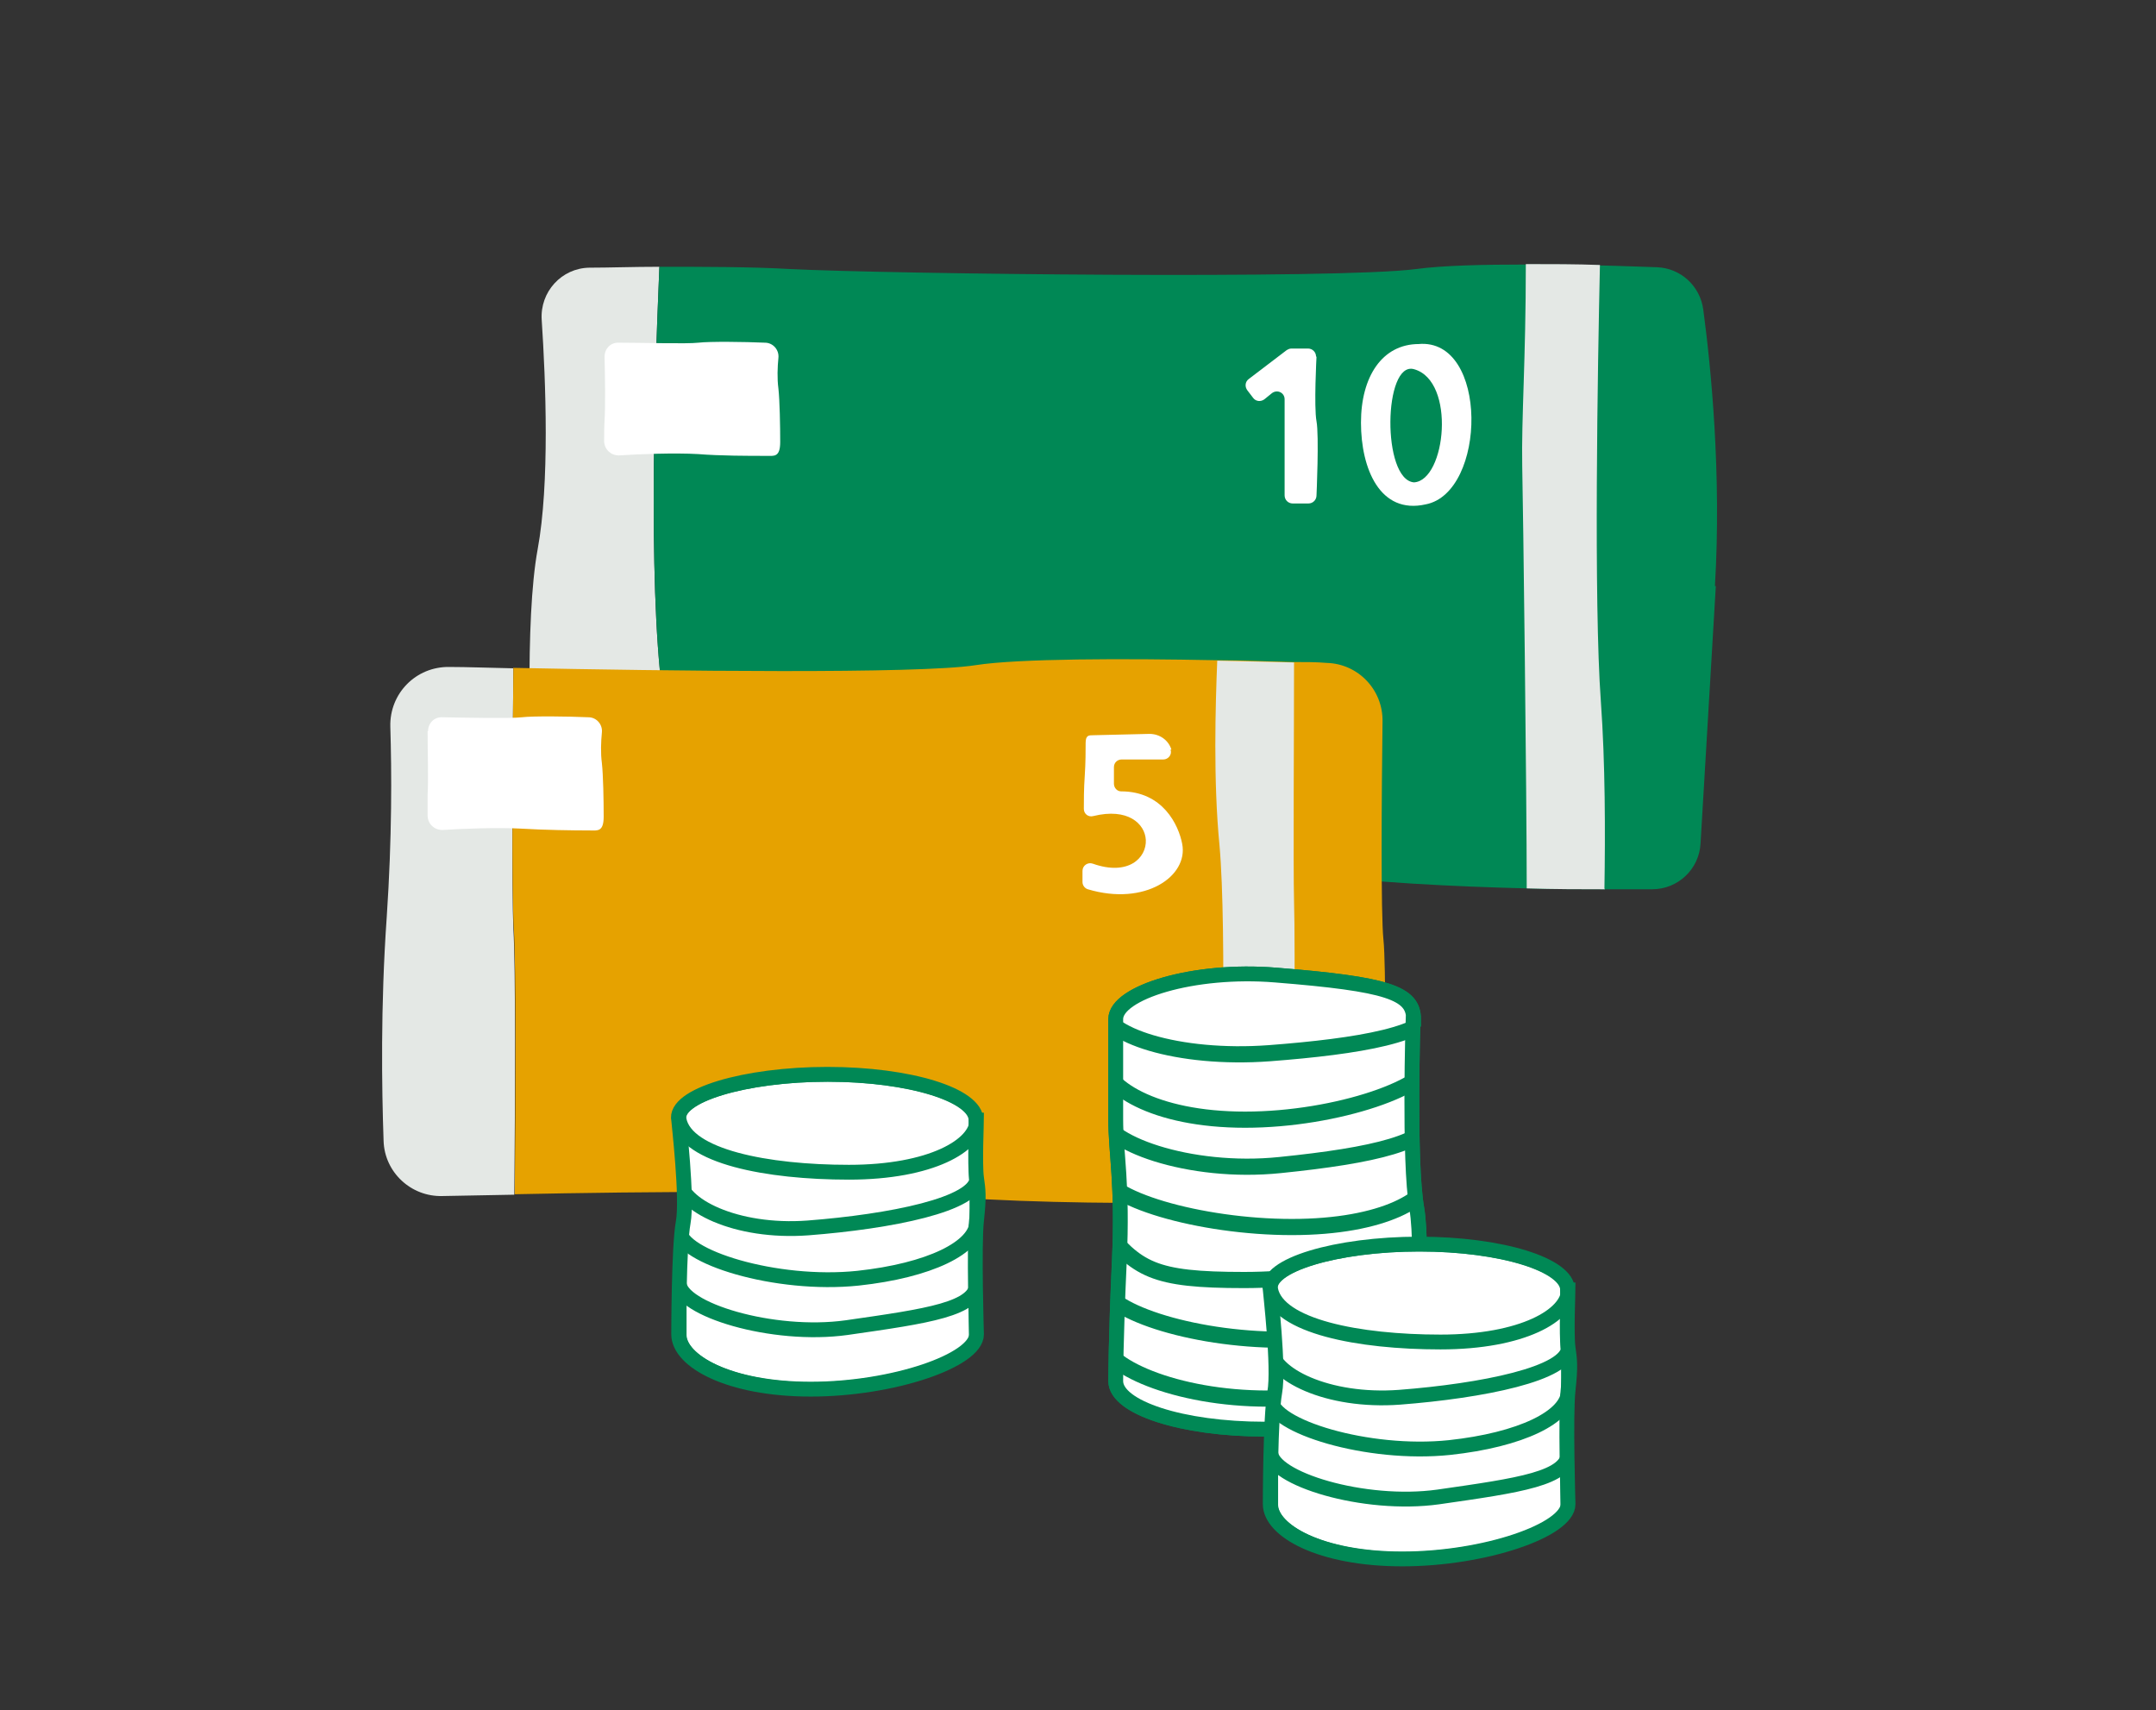 <?xml version="1.0" encoding="UTF-8"?>
<svg id="Ebene_6" xmlns="http://www.w3.org/2000/svg" xmlns:xlink="http://www.w3.org/1999/xlink" version="1.1" viewBox="0 0 480 380.8">
  <rect x="0" y="0" width="480" height="380.8" fill="#333333" stroke="none"/>
  <!-- Generator: Adobe Illustrator 29.1.0, SVG Export Plug-In . SVG Version: 2.1.0 Build 142)  -->
  <defs>
    <style>
      .st0, .st1 {
        fill: none;
      }

      .st1, .st2, .st3 {
        stroke-miterlimit: 10;
      }

      .st1, .st2, .st3, .st4 {
        stroke: #008855;
      }

      .st1, .st3 {
        stroke-width: 3.3px;
      }

      .st5 {
        clip-path: url(#clippath-1);
      }

      .st6 {
        clip-path: url(#clippath-2);
      }

      .st7, .st2, .st3, .st4 {
        fill: #fff;
      }

      .st8 {
        fill: #e6a200;
      }

      .st2, .st4 {
        stroke-width: 3.6px;
      }

      .st9 {
        fill: #e4e8e5;
      }

      .st10 {
        fill: #008855;
      }

      .st4 {
        stroke-linejoin: round;
      }

      .st11 {
        clip-path: url(#clippath);
      }
    </style>
    <clipPath id="clippath">
      <path class="st0" d="M314.6,226.9s-1,31.6.8,42c1.8,10.4-.8,38.6-.8,38.6,0,5.9-14.8,10.7-33.1,10.7s-33.1-4.8-33.1-10.7c0,0,0-9.3.8-26.7s-.8-23.9-.8-31.6v-22.3c0-5.9,17.3-11.3,35.6-9.8,25,2,30.7,4,30.7,9.8h-.1v0Z"/>
    </clipPath>
    <clipPath id="clippath-1">
      <path class="st0" d="M349,287.2c0-5.6-14.8-10.2-33.1-10.2s-34.3,4.7-33.1,10.2c0,.3,2,17.4,1,22.8-1,5.5-1,24.9-1,24.9,0,5.9,11.1,12.2,29.4,12.2s36.9-6.4,36.9-12.2c0,0-.6-19.8,0-25.3s.4-6.7,0-9.6,0-12.5,0-12.8h-.1Z"/>
    </clipPath>
    <clipPath id="clippath-2">
      <path class="st0" d="M217.3,249.4c0-5.6-14.8-10.2-33.1-10.2s-34.3,4.7-33.1,10.2c0,.3,2,17.4,1,22.8-1,5.4-1,24.9-1,24.9,0,5.9,11.1,12.2,29.4,12.2s36.9-6.4,36.9-12.2c0,0-.6-19.8,0-25.3s.4-6.7,0-9.6c-.4-2.9,0-12.5,0-12.8l-.1 0Z"/>
    </clipPath>
  </defs>
  <path class="st9" d="M150.6,196.1c-8,.4-14.9.8-20.2,1.1-6,.3-11.1-4.2-11.4-10.2-1-16.8-2.2-48.9.7-64.7,2.7-14.6,1.8-37.5.9-51.1-.4-6.2,4.4-11.5,10.6-11.6,4.4,0,9.8-.2,15.6-.2-1.3,29.9-2.5,77.3,1.3,99.1,2.1,12.1,2.6,25.5,2.5,37.7h0l-0-.1Z"/>
  <path class="st9" d="M114.6,266c-6.2.1-11.6.2-16.1.3-7,.2-12.9-5.3-13.1-12.3-.4-11.6-.7-29.9.7-49.8,1.2-17.8,1.1-32.5.8-42.4-.2-7.4,5.7-13.4,13.1-13.3,4.1,0,9,.2,14.3.3-.2,17.3-.4,49.7,0,58.2.5,7.7.4,38.5.2,59h.1Z"/>
  <path class="st10" d="M381.8,130.5h.2l-3.4,57.3c-.3,5.7-5,10.2-10.8,10.2h-10.6c-5.2,0-11.1,0-17.4-.2-16.1-.4-34.8-1.3-50.5-3.4-25.3-3.3-97-.4-138.7,1.7.1-12.2-.4-25.5-2.5-37.6-3.8-21.8-2.6-69.2-1.3-99.1,9.8,0,20.4,0,29.1.5,21.6,1.1,122,2.3,139.4,0,5.9-.8,15-1,24.4-1s11.2,0,16.5.2c4.8.1,9.2.3,12.7.4,5.3.2,9.6,4.2,10.3,9.4,1.7,12.6,4.1,36.6,2.6,61.6h-0Z"/>
  <g>
    <path class="st7" d="M293.1,79.4s-.6,11.2,0,14.4,0,16.5,0,16.5c0,1-.8,1.8-1.8,1.8h-3.5c-1,0-1.8-.8-1.8-1.8v-21.4c0-1.5-1.7-2.3-2.9-1.3l-1.6,1.3c-.8.6-1.9.5-2.5-.3l-1.3-1.7c-.6-.8-.5-1.9.3-2.5l8.4-6.4c.3-.2.7-.4,1.1-.4h3.7c1,0,1.8.8,1.8,1.8h.1Z"/>
    <path class="st7" d="M315.8,76.6c15.7-1.4,15.2,33.1,1.6,35.7-10.2,2.3-14.4-8-14.4-18.2s4.7-17.5,12.9-17.5c0,0-.1,0-.1-0ZM314.8,82.2c-6.8-1.9-7.2,24.6,0,25.2,7.1-.4,9.4-22.6,0-25.2Z"/>
  </g>
  <path class="st7" d="M134.6,79.4c0-1.8,1.4-3.2,3.2-3.1,5.2,0,15.1.3,17.7,0,2.5-.3,10.3-.2,14.8,0,1.8,0,3.2,1.6,3,3.4-.2,2-.3,4.6,0,6.8.3,2.7.4,8.4.4,11.9s-1.4,3.1-3.1,3.1c-3.8,0-10.3,0-15.2-.4-5.2-.3-13.2,0-17.6.3-1.8,0-3.2-1.3-3.3-3.1,0-1.3,0-3,.1-4.8.2-3.1.1-9.8,0-13.8h0v-.3h0Z"/>
  <path class="st8" d="M114.2,148.7c34.6.7,90.3,1.4,103-.6,9.6-1.5,33-1.5,53.6-1.1,6.1,0,11.9.3,17.1.4,2.7,0,5.2,0,7.5.2,7,.2,12.5,6,12.4,13-.2,16.2-.4,42.9.2,48.6.6,5.6.4,30.1.2,45.2h0c0,6.9-5.5,12.5-12.4,12.7-2.3,0-4.9.2-7.8.2-4.9.1-10.5.3-16.6.4-18.1.3-40,.2-59.1-1.1-25.8-1.7-69.1-1.3-97.7-.7.2-20.5.3-51.2-.2-58.9-.5-8.5-.3-40.9-.1-58.2"/>
  <path class="st9" d="M288.1,267.4c-4.9.1-10.5.3-16.6.4.4-11.7,1.7-60.6,0-79.6-1.4-14.3-.9-31.2-.5-41.1,6.1.1,11.9.3,17.1.4,0,15.1-.2,45.4,0,53.2.3,9.1,0,54.7,0,66.7h0v0Z"/>
  <path class="st9" d="M357.3,198c-5.2,0-11.1,0-17.4-.2,0-20.8-.8-85.5-1-94-.2-10.7.8-23.7.8-45,5.6,0,11.2,0,16.5.2-.5,22.2-1.4,75.1.2,97.1,1,13.8,1,29.4.8,41.8h.1v.1Z"/>
  <path class="st7" d="M260.6,166.9h0c.4,1.1-.5,2.2-1.6,2.2h-9.3c-.9,0-1.7.7-1.7,1.7v3.7c0,.9.7,1.7,1.6,1.7,9.3,0,12.8,7.5,13.6,11.7,1.4,7.2-8.3,13.9-21,10.1-.7-.2-1.2-.9-1.2-1.6v-2.5c0-1.2,1.2-2,2.3-1.6,7.9,2.8,12-1.3,11.8-5.3-.2-3.6-4-7.2-11.7-5.3-1.1.3-2.1-.5-2.1-1.6,0-1.8,0-4.5.2-7.3.2-3,.2-5.7.2-7.4s.7-1.7,1.7-1.7l12.5-.3c2.2,0,4.2,1.3,4.9,3.5h-.2v0Z"/>
  <path class="st7" d="M95.3,162.8c0-1.8,1.4-3.2,3.2-3.1,5.2.1,15.1.3,17.7,0,2.5-.3,10.3-.2,14.8,0,1.8,0,3.2,1.6,3,3.4-.2,2-.3,4.6,0,6.8.3,2.7.4,8.4.4,11.9s-1.4,3.1-3.1,3.1c-3.8,0-10.3-.1-15.2-.4-5.2-.3-13.2,0-17.6.3-1.8,0-3.2-1.3-3.3-3.1v-4.8c.2-3.1,0-9.8,0-13.8v-.3l.1 0Z"/>
  <g>
    <path class="st3" d="M314.6,226.9s-1,31.6.8,42-.8,38.6-.8,38.6c0,5.9-14.8,10.7-33.1,10.7s-33.1-4.8-33.1-10.7c0,0,0-9.3.8-26.7s-.8-23.9-.8-31.6v-22.3c0-5.9,17.3-11.3,35.6-9.8,25,2,30.7,4,30.7,9.8h-.1v0Z"/>
    <g class="st11">
      <g>
        <path class="st2" d="M319.2,310.3c0,6.3-16.6,11.4-37,11.4s-37-5.1-37-11.4v-13c6.3-3.5,22.9,1.7,37,1.7s30.6-7.3,37-3.9v15.3h0v-.1Z"/>
        <path class="st2" d="M319.2,297.8c0,6.3-16.6,13.6-37,13.6s-37-7.3-37-13.6v-13.9c6.3-3.5,22.9,2.5,37,2.5s30.6-6.2,37-2.7v14.1h0Z"/>
        <path class="st2" d="M319.2,285.4c0,6.3-13.3,12.9-33.7,12.9s-40.3-6.6-40.3-12.9v-13.5c6.3-3.5,22.9,2.1,37,2.1s30.6-4.5,37-1.1v12.5h0Z"/>
        <path class="st2" d="M319.2,272.9c0,6.3-21.8,12.1-42.2,12.1s-23.8-2.3-31.8-12.1v-12.5c6.3-3.5,22.9,1.1,37,1.1s30.6-4.5,37-1.1v12.5h0Z"/>
        <path class="st2" d="M319.2,260.5c0,6.3-11.2,12.7-31.6,12.7s-42.4-6.4-42.4-12.7v-12.4c6.3-3.5,22.9,1,37,1s30.6-4.5,37-1v12.4h0Z"/>
        <path class="st2" d="M319.2,248c0,6.3-13.6,9.3-34.2,11.4-20.3,2.1-39.8-5.1-39.8-11.4v-11.6c6.3-3.5,22.9.2,37.0.2s30.6-4.5,37-1.1v12.5h0v0Z"/>
        <path class="st4" d="M319.2,235.5c0,6.3-21.6,13.8-42,13.8s-31.9-7.5-31.9-13.8v-11.4c6.3-3.5,22.9,0,37,0s30.6-3.5,37,0v11.4h-.1Z"/>
        <path class="st2" d="M284.9,213.6c27.9,2.2,34.3,4.3,34.3,10.5s-17,8.9-36.6,10.4c-20.4,1.5-37.3-4.1-37.3-10.4s19.3-12.1,39.7-10.5h-.1Z"/>
      </g>
    </g>
    <path class="st1" d="M314.6,226.9s-1,31.6.8,42-.8,38.6-.8,38.6c0,5.9-14.8,10.7-33.1,10.7s-33.1-4.8-33.1-10.7c0,0,0-9.3.8-26.7s-.8-23.9-.8-31.6v-22.3c0-5.9,17.3-11.3,35.6-9.8,25,2,30.7,4,30.7,9.8h-.1v0Z"/>
  </g>
  <g>
    <g class="st5">
      <g>
        <path class="st3" d="M349.2,335c0,5.9-18.6,12.2-36.9,12.2s-29.4-6.4-29.4-12.2v-10.8c5.6-3.3,20.6.1,33.1.1s27.4-3.3,33.1-.1v10.8h.1Z"/>
        <path class="st3" d="M349.2,323.3c0,5.9-10.9,7.4-29,10-16.5,2.3-37.3-4.1-37.3-10v-10.8c5.6-3.3,20.6.1,33.1.1s27.4-3.5,33.1-.3v10.9h0l.1.1Z"/>
        <path class="st3" d="M349.2,309.6c0,5.9-10.7,11-26.5,12.7-18.2,1.9-39.7-4.8-39.7-10.7v-11.7c5.6-3.3,20.6,1,33.1,1s27.4-4.2,33.1-1v9.6h0v.1Z"/>
        <path class="st3" d="M349.2,300c0,5.9-19.4,9.7-37.6,11.1-16.1,1.2-28.7-5.2-28.7-11.1v-11.7c5.6-3.3,20.6,1.1,33.1,1.1s27.4-4.3,33.1-1.1v11.7h.1Z"/>
        <path class="st3" d="M316.1,277c18.3,0,33.1,4.6,33.1,10.2s-10.2,11.6-28.5,11.6-36.1-3.5-37.8-11.6c-1.2-5.5,14.8-10.2,33.1-10.2h.1Z"/>
      </g>
    </g>
    <path class="st1" d="M349,287.2c0-5.6-14.8-10.2-33.1-10.2s-34.3,4.7-33.1,10.2c0,.3,2,17.4,1,22.8-1,5.5-1,24.9-1,24.9,0,5.9,11.1,12.2,29.4,12.2s36.9-6.4,36.9-12.2c0,0-.6-19.8,0-25.3s.4-6.7,0-9.6,0-12.5,0-12.8h-.1Z"/>
  </g>
  <g>
    <g class="st6">
      <g>
        <path class="st3" d="M217.5,297.2c0,5.9-18.6,12.2-36.9,12.2s-29.4-6.4-29.4-12.2v-10.8c5.6-3.3,20.6.1,33.1.1s27.4-3.3,33.1-.1v10.8h.1Z"/>
        <path class="st3" d="M217.5,285.6c0,5.9-10.9,7.4-29,10-16.5,2.3-37.3-4.1-37.3-10v-10.8c5.6-3.3,20.6.1,33.1.1s27.4-3.5,33.1-.3v10.9h.1v.1Z"/>
        <path class="st3" d="M217.5,271.9c0,5.9-10.7,11-26.5,12.7-18.2,1.9-39.7-4.8-39.7-10.7v-11.7c5.6-3.3,20.6,1,33.1,1s27.4-4.2,33.1-1v9.6h0v.1Z"/>
        <path class="st3" d="M217.5,262.3c0,5.9-19.4,9.7-37.6,11.1-16.1,1.2-28.7-5.2-28.7-11.1v-11.7c5.6-3.3,20.6,1.1,33.1,1.1s27.4-4.3,33.1-1.1v11.7h.1Z"/>
        <path class="st3" d="M184.4,239.2c18.3,0,33.1,4.6,33.1,10.2s-10.2,11.6-28.5,11.6-36.1-3.5-37.8-11.6c-1.2-5.5,14.8-10.2,33.1-10.2h.1Z"/>
      </g>
    </g>
    <path class="st1" d="M217.3,249.4c0-5.6-14.8-10.2-33.1-10.2s-34.3,4.7-33.1,10.2c0,.3,2,17.4,1,22.8s-1,24.9-1,24.9c0,5.9,11.1,12.2,29.4,12.2s36.9-6.4,36.9-12.2c0,0-.6-19.8,0-25.3s.4-6.7,0-9.6,0-12.5,0-12.8h0l-.1 0Z"/>
  </g>
</svg>